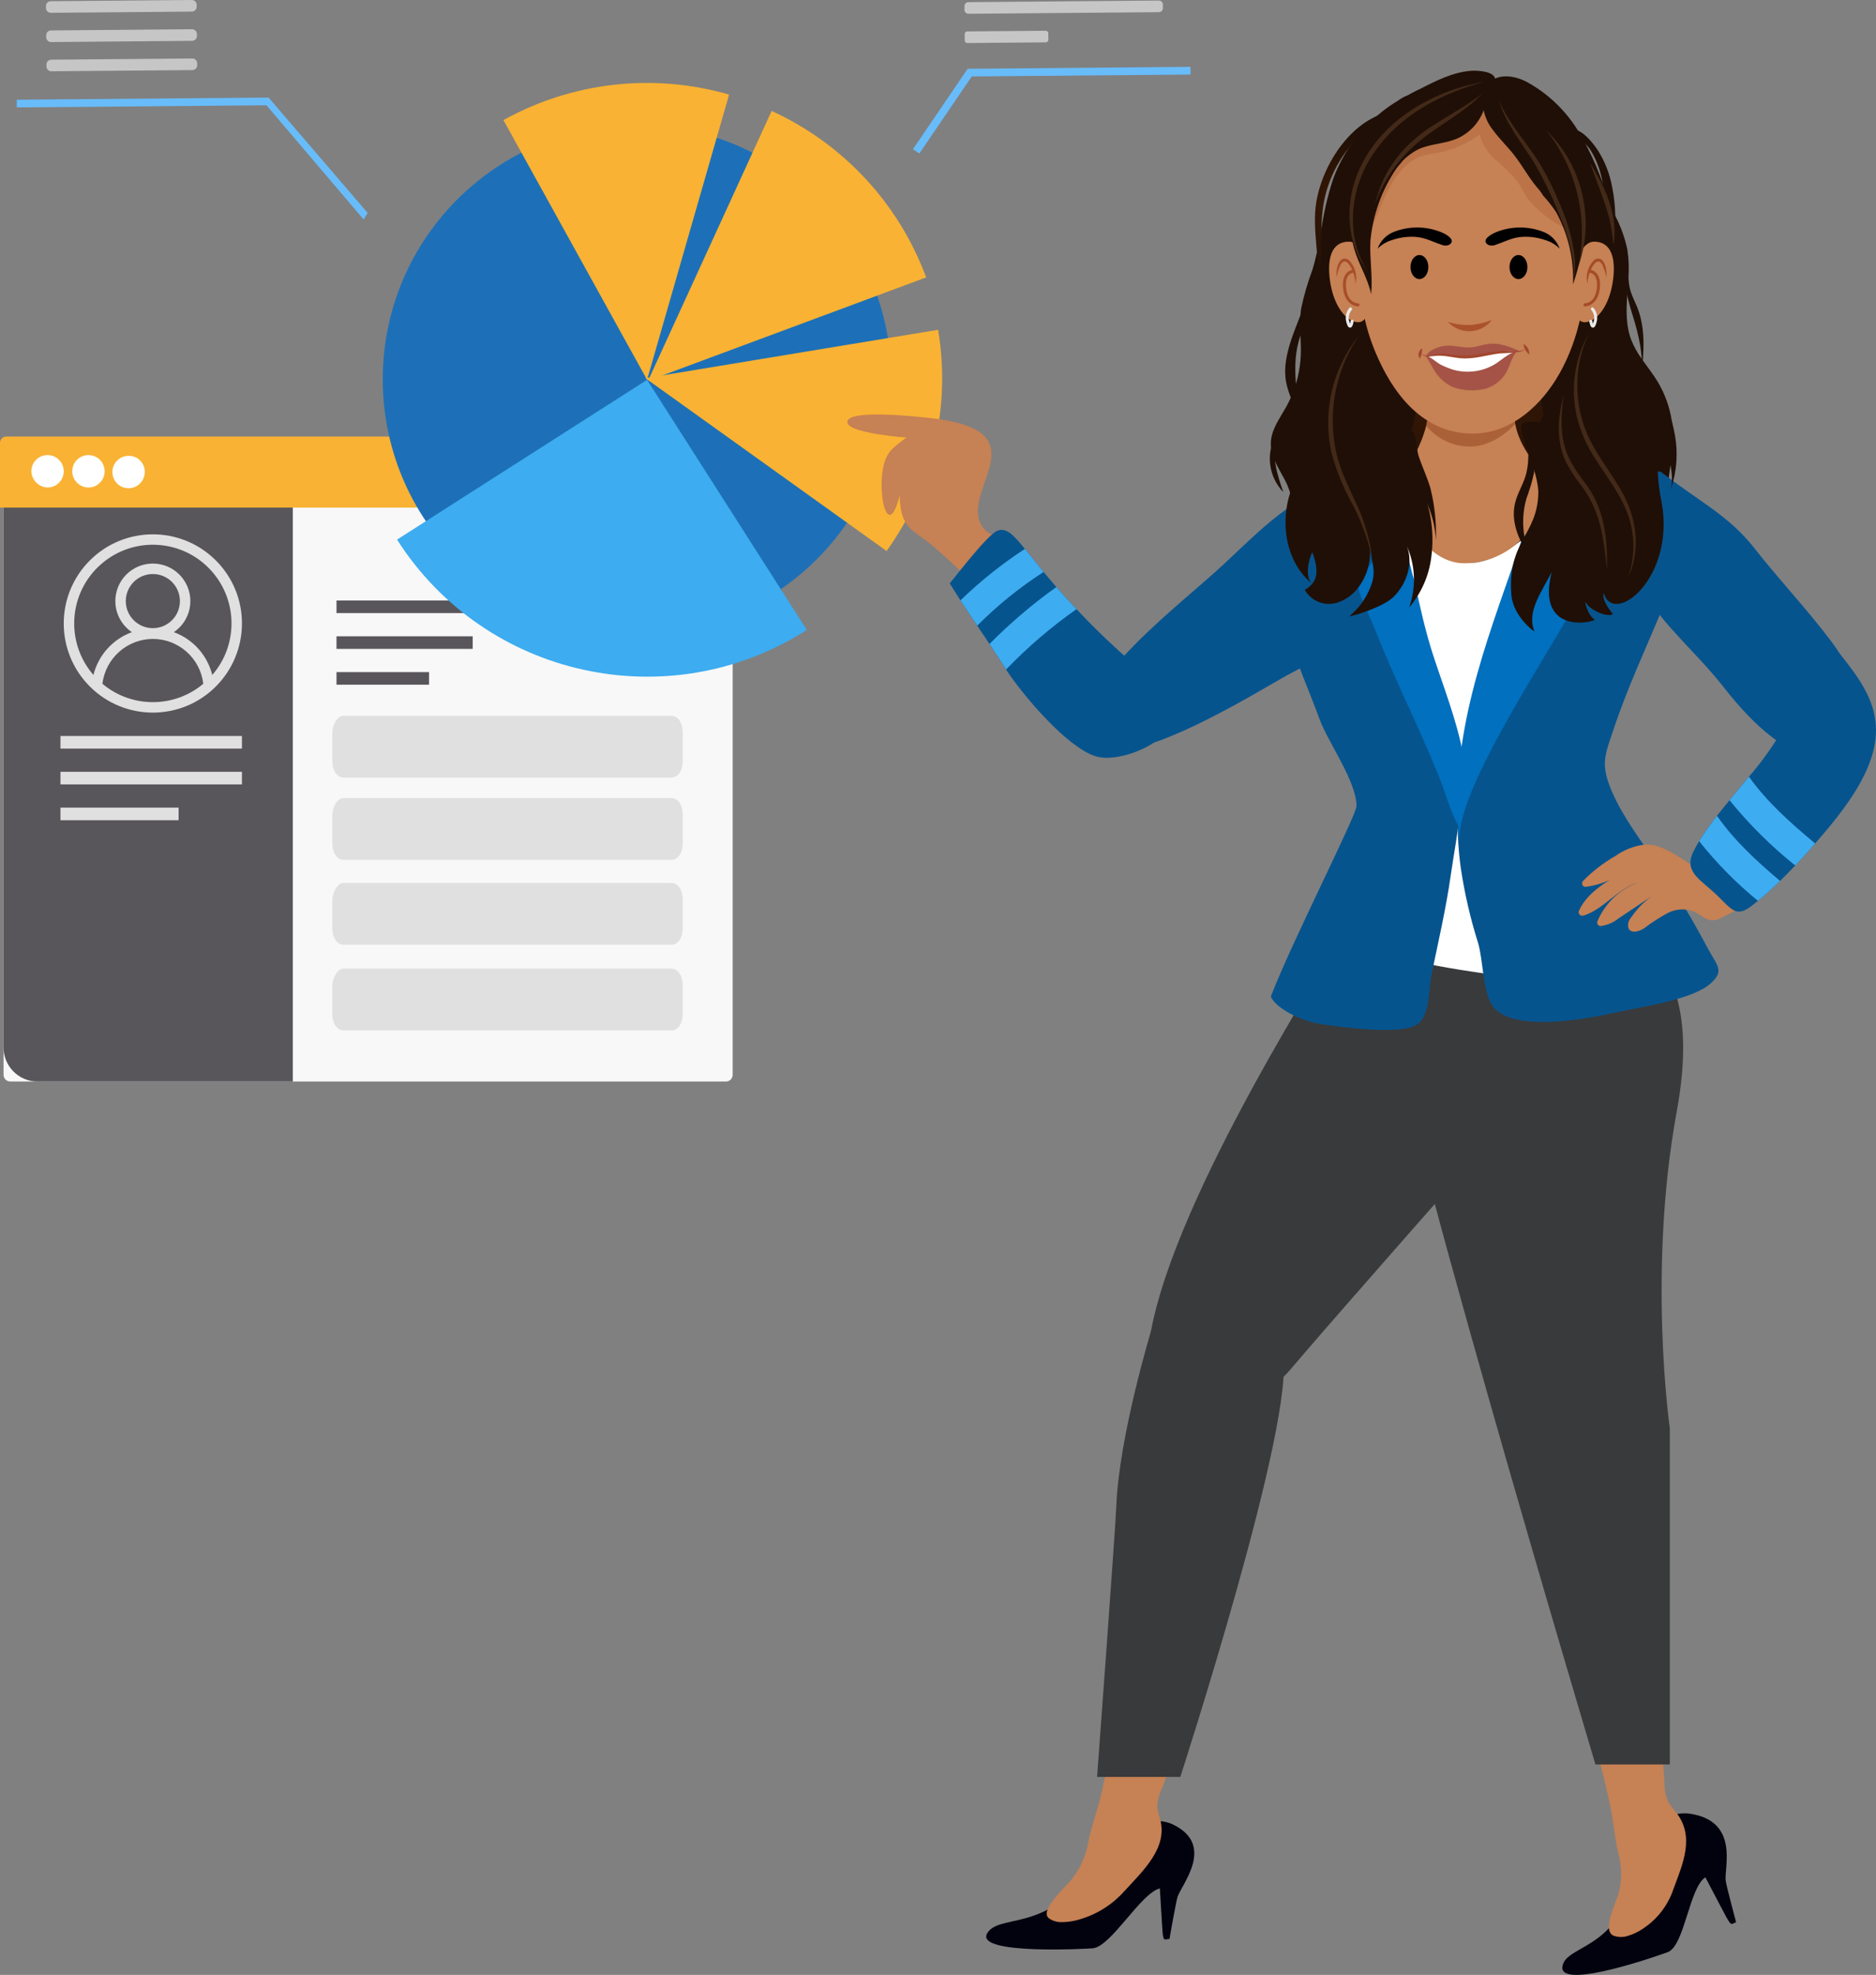 <?xml version="1.0" encoding="utf-8"?>
<svg xmlns="http://www.w3.org/2000/svg" xmlns:xlink="http://www.w3.org/1999/xlink" version="1.1" id="Layer_2_00000003107397257121162170000009244113046853763519_" x="0px" y="0px" viewBox="0 0 371.508 390.956" style="enable-background:new 0 0 371.508 390.956;">
<rect x="0" y="0" width="371.508" height="390.956" fill="#808080" stroke="none"/>
<style type="text/css">
	.st0{fill:#F8F8F8;}
	.st1{fill:#59565B;}
	.st2{fill:#E0E0E0;}
	.st3{fill:#F9B233;}
	.st4{fill:#FFFFFF;}
	.st5{fill:none;stroke:#E0E0E0;stroke-width:2.495;stroke-miterlimit:10;}
	.st6{fill:none;stroke:#59565B;stroke-width:2.495;stroke-miterlimit:10;}
	.st7{fill:#C6C6C6;}
	.st8{fill:#1D70B7;}
	.st9{fill:#3DACF0;}
	.st10{fill:#68BCFA;}
	.st11{fill:#02020F;}
	.st12{fill:#C68154;}
	.st13{fill:#393A3B;}
	.st14{fill:url(#SVGID_1_);}
	.st15{fill:url(#SVGID_00000044894338483304643750000005153994334218994110_);}
	.st16{fill:url(#SVGID_00000129177277723372312360000006617701774645450145_);}
	.st17{fill:#06548E;}
	.st18{fill:#0070BF;}
	.st19{fill:#3EACF0;}
	.st20{fill:#AB6137;}
	.st21{fill:#BB7347;}
	.st22{fill:url(#SVGID_00000000202465951962424530000010987271214839955109_);}
	.st23{fill:url(#SVGID_00000163035200011249396090000011627824821716509876_);}
	.st24{fill:#A54B27;}
	.st25{fill:none;stroke:#A54B27;stroke-width:0.588;stroke-linecap:round;stroke-linejoin:round;}
	.st26{fill:#AA522C;}
	.st27{fill:#A55347;}
	.st28{fill:#A1472E;}
	.st29{fill:none;stroke:#EAEAEA;stroke-width:0.599;stroke-linecap:round;stroke-linejoin:round;}
	.st30{fill:#A74E29;}
	.st31{fill:none;stroke:#A74E29;stroke-width:0.588;stroke-linecap:round;stroke-linejoin:round;}
	.st32{fill:#ABADB4;}
	.st33{fill:url(#SVGID_00000106125532517062701180000006764906144507945612_);}
	.st34{fill:url(#SVGID_00000072992181528801353500000007771513043847042224_);}
	.st35{fill:url(#SVGID_00000158722709101121832070000006184056464316489138_);}
	.st36{fill:url(#SVGID_00000103226932933132498790000003293119917856386180_);}
	.st37{fill:url(#SVGID_00000075885520241613496270000005805955818842907269_);}
	.st38{fill:url(#SVGID_00000167371754585182326050000011189083508654607767_);}
	.st39{fill:url(#SVGID_00000103262266486222977910000000575097869892923563_);}
	.st40{fill:url(#SVGID_00000092425070414415171710000008697424064977403013_);}
	.st41{fill:url(#SVGID_00000033361071027494541950000003000025046319330177_);}
	.st42{fill:url(#SVGID_00000088821383146351258660000008951147480198354864_);}
	.st43{fill:url(#SVGID_00000004511541035024640450000011881885508584443292_);}
	.st44{fill:url(#SVGID_00000022540762336114434470000013495545083143508158_);}
	.st45{fill:url(#SVGID_00000171677996781927289690000006775152226539478401_);}
	.st46{fill:#432918;}
</style>
<path class="st0" d="M2.039,86.881h141.719c0.736,0,1.332,0.596,1.332,1.332v124.556&#xD;&#xA;	c0,0.736-0.596,1.332-1.332,1.332H2.039c-0.736,0-1.332-0.596-1.332-1.332V88.213&#xD;&#xA;	C0.707,87.478,1.303,86.881,2.039,86.881z"/>
<path class="st1" d="M57.99,214.102H7.439c-3.718,0-6.732-3.014-6.732-6.732V93.343&#xD;&#xA;	c0-3.569,2.893-6.462,6.462-6.462l50.821,2.109L57.99,214.102z"/>
<path class="st2" d="M68.03,157.994h64.951c1.267,0,2.218,1.375,2.218,3.208v5.806&#xD;&#xA;	c0,1.833-0.951,3.208-2.218,3.208H68.03c-1.267,0-2.218-1.375-2.218-3.208v-5.806&#xD;&#xA;	C65.971,159.369,66.921,157.994,68.03,157.994z"/>
<path class="st2" d="M68.03,141.71h64.951c1.267,0,2.218,1.375,2.218,3.208v5.806&#xD;&#xA;	c0,1.833-0.951,3.208-2.218,3.208H68.03c-1.267,0-2.218-1.375-2.218-3.208v-5.806&#xD;&#xA;	C65.971,143.085,66.921,141.71,68.03,141.71z"/>
<path class="st2" d="M68.03,174.801h64.951c1.267,0,2.218,1.375,2.218,3.208v5.806&#xD;&#xA;	c0,1.833-0.951,3.208-2.218,3.208H68.03c-1.267,0-2.218-1.375-2.218-3.208v-5.806&#xD;&#xA;	C65.971,176.329,66.921,174.801,68.03,174.801z"/>
<path class="st2" d="M68.03,191.76h64.951c1.267,0,2.218,1.375,2.218,3.208v5.806&#xD;&#xA;	c0,1.833-0.951,3.208-2.218,3.208H68.03c-1.267,0-2.218-1.375-2.218-3.208v-5.806&#xD;&#xA;	C65.971,193.288,66.921,191.76,68.03,191.76z"/>
<path class="st3" d="M1.234,86.421h143.141c0.682,0,1.234,0.552,1.234,1.234v12.826l0,0H0l0,0V87.655&#xD;&#xA;	C0,86.974,0.552,86.421,1.234,86.421z"/>
<path class="st4" d="M9.415,96.507c1.772,0,3.209-1.437,3.209-3.209s-1.437-3.209-3.209-3.209&#xD;&#xA;	c-1.772,0-3.209,1.437-3.209,3.209C6.27,95.044,7.67,96.444,9.415,96.507z"/>
<path class="st4" d="M17.513,96.507c1.772,0,3.209-1.437,3.209-3.209s-1.437-3.209-3.209-3.209&#xD;&#xA;	c-1.772-0-3.209,1.436-3.209,3.209l0,0C14.315,95.066,15.745,96.496,17.513,96.507z"/>
<path class="st4" d="M25.458,96.659c1.768-0.01,3.198-1.441,3.209-3.209&#xD;&#xA;	c0.042-1.73-1.326-3.166-3.056-3.209c-0.051-0.001-0.102-0.001-0.153,0&#xD;&#xA;	c-1.772,0.003-3.206,1.443-3.203,3.215C22.259,95.224,23.691,96.656,25.458,96.659z"/>
<line class="st5" x1="11.973" y1="146.947" x2="47.912" y2="146.947"/>
<line class="st5" x1="11.973" y1="154.036" x2="47.912" y2="154.036"/>
<line class="st5" x1="11.973" y1="161.126" x2="35.367" y2="161.126"/>
<line class="st6" x1="66.637" y1="120.121" x2="93.608" y2="120.121"/>
<line class="st6" x1="66.637" y1="127.21" x2="93.608" y2="127.21"/>
<line class="st6" x1="66.637" y1="134.3" x2="84.966" y2="134.3"/>
<path class="st2" d="M42.745,110.947c-6.891-6.891-18.062-6.891-24.953-0&#xD;&#xA;	c-6.891,6.891-6.891,18.062-0,24.953c6.891,6.891,18.062,6.891,24.953,0&#xD;&#xA;	c3.309-3.309,5.168-7.797,5.168-12.477C47.925,118.741,46.064,114.249,42.745,110.947z M20.282,135.367&#xD;&#xA;	c0.611-5.057,4.893-8.866,9.987-8.883c5.1,0.001,9.392,3.818,9.987,8.883&#xD;&#xA;	c-5.777,4.844-14.196,4.844-19.973,0C20.282,135.367,20.282,135.367,20.282,135.367z&#xD;&#xA;	 M24.909,118.995c0-2.96,2.399-5.359,5.359-5.359s5.359,2.399,5.359,5.359&#xD;&#xA;	s-2.399,5.359-5.359,5.359c-2.96-0-5.359-2.399-5.359-5.359V118.995z M42.035,133.619&#xD;&#xA;	c-0.974-3.911-3.824-7.085-7.608-8.474c3.398-2.296,4.292-6.913,1.995-10.312&#xD;&#xA;	c-2.296-3.398-6.913-4.292-10.312-1.995c-3.398,2.296-4.292,6.913-1.995,10.312&#xD;&#xA;	c0.532,0.788,1.211,1.466,1.998,1.997c-3.786,1.385-6.638,4.558-7.612,8.47&#xD;&#xA;	c-5.636-6.499-4.937-16.337,1.563-21.973c6.499-5.636,16.337-4.937,21.973,1.563&#xD;&#xA;	c5.079,5.856,5.078,14.556-0.001,20.412C42.035,133.619,42.035,133.619,42.035,133.619z"/>
<path class="st7" d="M229.51,2.407L191.789,2.729c-0.433,0.003-0.787-0.345-0.79-0.778V1.951V1.95&#xD;&#xA;	l-0.006-0.728c-0.005-0.433,0.343-0.788,0.776-0.793h0.001l37.721-0.322&#xD;&#xA;	c0.433-0.002,0.787,0.346,0.79,0.779l0.006,0.728c0.004,0.433-0.344,0.788-0.777,0.793"/>
<path class="st7" d="M207.104,8.386l-15.539,0.133c-0.281,0.003-0.512-0.223-0.515-0.504l-0.011-1.28&#xD;&#xA;	c-0.002-0.281,0.225-0.511,0.506-0.513l15.539-0.133c0.28-0.002,0.51,0.224,0.513,0.504&#xD;&#xA;	l0.011,1.28c0.002,0.28-0.223,0.51-0.504,0.513"/>
<path class="st7" d="M37.995,2.297L10.07,2.536c-0.531,0.004-0.965-0.423-0.969-0.954l0,0V1.581&#xD;&#xA;	l-0.003-0.373c-0.005-0.53,0.42-0.964,0.95-0.969h0.003l27.925-0.238&#xD;&#xA;	c0.531-0.005,0.966,0.421,0.971,0.952v0.001l0.003,0.373c0.004,0.532-0.423,0.967-0.955,0.971"/>
<path class="st7" d="M38.044,8.085L10.12,8.323c-0.531,0.004-0.965-0.423-0.969-0.954&#xD;&#xA;	c0-0,0-0,0-0V7.368l-0.003-0.371C9.142,6.466,9.568,6.032,10.099,6.026h0.001l27.925-0.238&#xD;&#xA;	c0.532-0.004,0.967,0.423,0.971,0.955l0.003,0.371c0.004,0.532-0.423,0.967-0.955,0.971"/>
<path class="st7" d="M38.094,13.873l-27.925,0.238c-0.531,0.004-0.965-0.423-0.969-0.954V13.157L9.197,12.786&#xD;&#xA;	c-0.005-0.531,0.421-0.966,0.952-0.971h0.001l27.925-0.238c0.532-0.004,0.967,0.423,0.971,0.955&#xD;&#xA;	l0.003,0.371c0.004,0.532-0.423,0.967-0.955,0.971"/>
<path class="st8" d="M90.241,39.8c19.495-19.831,51.376-20.103,71.207-0.608s20.103,51.376,0.608,71.207&#xD;&#xA;	c-19.495,19.831-51.376,20.103-71.207,0.608C71.018,91.511,70.746,59.631,90.241,39.8&#xD;&#xA;	C90.241,39.8,90.241,39.8,90.241,39.8"/>
<path class="st9" d="M78.627,106.825c17.471,27.346,53.802,35.352,81.149,17.882l-31.635-49.517L78.627,106.825&#xD;&#xA;	z"/>
<path class="st3" d="M127.808,74.863l47.765,34.219c9.095-12.66,12.768-28.422,10.206-43.798&#xD;&#xA;	L127.808,74.863z"/>
<path class="st3" d="M128.331,75.377l55.079-20.461c-5.408-14.619-16.421-26.479-30.6-32.954&#xD;&#xA;	L128.331,75.377z"/>
<path class="st3" d="M128.142,75.191l16.243-56.468c-14.975-4.328-31.057-2.51-44.687,5.053L128.142,75.191z"/>
<polygon class="st10" points="72.804,42.144 53.189,19.312 3.309,19.738 3.322,21.264 52.765,20.841 72.011,43.448"/>
<polygon class="st10" points="182.057,30.394 192.438,15.131 235.77,14.761 235.757,13.235 191.627,13.613 &#xD;&#xA;	180.794,29.537"/>
<path class="st11" d="M309.405,389.34c0.589-4.854,13.815-2.947,14.543-23.217&#xD;&#xA;	c0.103-2.858,5.673-7.884,10.826-7.066c9.614,1.526,6.699,10.528,6.957,13.18&#xD;&#xA;	c0.09,0.886,1.922,7.746,2.072,8.307c-1.525,0.413-0.279,2.028-6.082-8.901&#xD;&#xA;	c-3.134,1.95-4.083,13.179-7.29,14.74C330.029,386.577,308.816,394.196,309.405,389.34z"/>
<path class="st12" d="M320.495,374.963c0.742-2.658,0.731-5.469-0.032-8.121&#xD;&#xA;	c-0.74-3.094-0.957-6.337-1.618-9.474c-1.476-7.008-3.44-13.968-5.612-20.86&#xD;&#xA;	c-0.62-1.967-1.262-3.93-1.926-5.889c-0.408-1.204-1.605-2.974-1.497-4.244&#xD;&#xA;	c0.225-2.653,6.384-4.758,9.548-4.732c1.556,0.057,3.096,0.34,4.571,0.839&#xD;&#xA;	c0.705,0.166,1.367,0.477,1.946,0.912c0.545,0.582,0.847,1.35,0.844,2.147&#xD;&#xA;	c0.515,4.555,1.03,9.11,1.545,13.665c0.531,4.696,1.124,9.373,1.388,14.087&#xD;&#xA;	c-0.015,1.132,0.21,2.255,0.66,3.294c0.462,0.774,0.996,1.502,1.596,2.175&#xD;&#xA;	c3.793,4.804,1.356,10.155-0.535,15.262c-1.045,3.095-3.069,5.765-5.765,7.608&#xD;&#xA;	c-1.115,0.803-2.371,1.388-3.703,1.725c-0.706,0.148-1.437,0.12-2.129-0.083&#xD;&#xA;	C317.028,382.559,319.945,376.791,320.495,374.963z"/>
<path class="st11" d="M195.505,382.7c2.632-4.4,14.242,1.014,23.606-17.832&#xD;&#xA;	c1.32-2.657,8.706-5.854,13.197-3.675c8.379,4.066,1.786,11.725,0.892,14.288&#xD;&#xA;	c-0.294,0.857-1.511,7.804-1.611,8.372c-1.61-0.029-1.131,1.829-1.902-10.028&#xD;&#xA;	c-3.78,0.974-9.481,11.264-13.162,11.853C216.066,385.75,192.872,387.101,195.505,382.7z"/>
<path class="st12" d="M212.082,372.228c1.795-2.203,2.983-4.836,3.448-7.639&#xD;&#xA;	c0.629-3.11,1.814-6.216,2.537-9.344c1.614-6.988,2.75-14.066,3.661-21.135&#xD;&#xA;	c0.26-2.018,0.497-4.038,0.712-6.06c0.132-1.243-0.234-3.234,0.411-4.397&#xD;&#xA;	c1.348-2.43,8.036-2.722,10.998-1.832c1.412,0.466,2.741,1.155,3.935,2.04&#xD;&#xA;	c0.583,0.342,1.076,0.818,1.437,1.39c0.26,0.736,0.215,1.546-0.126,2.249&#xD;&#xA;	c-1.467,4.421-2.934,8.842-4.4,13.262c-1.512,4.557-2.958,9.115-4.729,13.615&#xD;&#xA;	c-0.49,1.024-0.759,2.14-0.79,3.276c0.1,0.845,0.291,1.676,0.568,2.48&#xD;&#xA;	c1.506,5.553-3.075,9.912-7.039,14.193c-2.317,2.628-5.321,4.557-8.675,5.57&#xD;&#xA;	c-1.361,0.444-2.788,0.65-4.218,0.607c-0.701-0.046-1.379-0.273-1.965-0.661&#xD;&#xA;	C205.571,378.416,210.783,373.795,212.082,372.228z"/>
<path class="st13" d="M313.21,163.883c0,0-2.055,3.56,3.425,12.872s21.237,11.503,15.414,43.272&#xD;&#xA;	s-1.37,62.717-1.37,62.717v66.551H315.95c0,0-43.159-144.33-41.104-152.273&#xD;&#xA;	S272.106,161.692,313.21,163.883z"/>
<path class="st13" d="M282.108,168.521c0,0-12.4,8.781-15.483,14.806s-33.568,52.583-38.706,80.244&#xD;&#xA;	s19.182,17.528,27.745,7.395s41.446-47.336,41.446-47.336s10.286-35.47,0-45.149&#xD;&#xA;	S282.108,168.521,282.108,168.521z"/>
<path class="st13" d="M227.919,263.572c0,0-6.31,20.818-6.851,34.508&#xD;&#xA;	c-0.194,4.918-3.811,53.679-3.811,53.679h16.484c0,0,23.292-71.754,20.209-83.805&#xD;&#xA;	S227.919,263.572,227.919,263.572z"/>
<radialGradient id="SVGID_1_" cx="289.789" cy="863.144" r="34.262" gradientTransform="matrix(1 0 0 -1 0 934)" gradientUnits="userSpaceOnUse">
	<stop offset="0" style="stop-color:#3F1B04"/>
	<stop offset="1" style="stop-color:#200F06"/>
</radialGradient>
<path class="st14" d="M311.449,49.585c0.906,10.136,4.924,19.766,6.185,29.864&#xD;&#xA;	c0.565,4.53,0.503,9.389-1.819,13.319c-1.453,2.229-3.297,4.176-5.442,5.748&#xD;&#xA;	c-3.916,3.135-8.126,5.884-12.572,8.208c-3.469,1.813-7.179,3.389-11.089,3.561&#xD;&#xA;	c-4.575,0.201-9.063-1.558-12.864-4.112c-4.153-2.72-7.498-6.506-9.685-10.962&#xD;&#xA;	c-3.426-7.255-2.99-15.814-0.84-23.544c3.372-11.474,9.796-21.816,18.587-29.925&#xD;&#xA;	c3.111-3.115,6.746-5.658,10.739-7.512c4.086-1.747,10.373-3.465,14.843-2.575&#xD;&#xA;	c3.771,0.751,3.922,4.869,3.852,8C311.192,42.964,311.228,46.279,311.449,49.585z"/>
<radialGradient id="SVGID_00000144326082420644807080000013519563361971920026_" cx="269.549" cy="1968.07" r="40.205" gradientTransform="matrix(1 0 0 1 0 -607.044)" gradientUnits="userSpaceOnUse">
	<stop offset="0" style="stop-color:#3F1B04"/>
	<stop offset="1" style="stop-color:#200F06"/>
</radialGradient>
<path style="fill:url(#SVGID_00000144326082420644807080000013519563361971920026_);" d="M289.962,104.752&#xD;&#xA;	c-0,0.26-0.015,0.519-0.045,0.777c-0.286,1.628-0.858,3.192-1.688,4.621&#xD;&#xA;	c-0.572,1.065-1.054,2.177-1.438,3.323c-0.614,2.018-0.589,4.177-1.031,6.243&#xD;&#xA;	c-0.444,2.061-1.536,4.195-3.504,4.957c-1.399,0.401-2.877,0.43-4.291,0.084&#xD;&#xA;	c-1.815-0.281-3.629-0.563-5.444-0.845c-0.267-0.1-0.532-0.202-0.797-0.304&#xD;&#xA;	c-0.294-0.111-0.587-0.227-0.877-0.344c-2.032-0.826-4.012-1.774-5.928-2.841&#xD;&#xA;	c-0.029-0.016-0.057-0.029-0.084-0.045c-1.214-0.68-2.394-1.4-3.541-2.161&#xD;&#xA;	c-0.621-0.415-1.232-0.84-1.835-1.278c-1.793-1.304-3.505-2.717-5.124-4.232&#xD;&#xA;	c-0.072-0.068-0.145-0.134-0.215-0.202c-1.379-1.304-2.687-2.681-3.919-4.125l-0.041-0.048&#xD;&#xA;	l-0.104-0.125c-0.177-0.208-0.353-0.417-0.526-0.63c-0.043-0.05-0.086-0.1-0.127-0.152&#xD;&#xA;	c-0.088-0.109-0.179-0.217-0.267-0.326c1.683-1.504,4.014-2.383,5.437-4.026&#xD;&#xA;	c0.322-0.363,0.59-0.77,0.795-1.21c0.476-1.102,0.586-2.328,0.313-3.498&#xD;&#xA;	c-0.052-0.27-0.116-0.535-0.193-0.802c-0.306-1-0.716-1.965-1.223-2.879&#xD;&#xA;	c-0.591-1.096-1.25-2.2-1.756-3.344c-0.416-0.883-0.691-1.825-0.813-2.793&#xD;&#xA;	c-0.027-0.279-0.039-0.558-0.034-0.838c0.061-2.666,1.81-4.936,3.101-7.269&#xD;&#xA;	c0.308-0.562,0.596-1.135,0.854-1.719c1.188-2.652,1.86-5.506,1.98-8.409&#xD;&#xA;	c0.052-1.298-0.005-2.601-0.057-3.901c-0.075-1.34-0.077-2.683-0.007-4.023&#xD;&#xA;	c0.032-0.444,0.077-0.888,0.14-1.33c0.553-2.613,1.302-5.181,2.243-7.682&#xD;&#xA;	c0.344-1.128,0.63-2.277,0.881-3.43c0.338-1.54,0.612-3.092,0.888-4.646&#xD;&#xA;	c0.479-3.244,1.221-6.444,2.218-9.569c0.783-2.223,1.829-4.344,3.115-6.318&#xD;&#xA;	c1.258-1.928,2.728-3.708,4.383-5.308c0.412-0.396,0.831-0.779,1.262-1.151&#xD;&#xA;	c0.378-0.326,0.766-0.646,1.16-0.951c0.99-0.775,2.029-1.486,3.11-2.127&#xD;&#xA;	c0.564-0.439,1.201-0.778,1.88-1.001c0.294-0.057,0.596,0.046,0.793,0.272&#xD;&#xA;	c0.248,0.339,0.339,0.768,0.249,1.178c-0.047,0.366-0.131,0.727-0.251,1.076&#xD;&#xA;	c-0.106,0.315-0.217,0.591-0.301,0.788c-0.041,0.091-0.079,0.183-0.122,0.274&#xD;&#xA;	c-1.361,3.147-3.022,6.171-4.501,9.258c-0.677,1.416-1.321,2.841-1.876,4.302&#xD;&#xA;	c-0.399,1.04-0.757,2.095-1.053,3.174c-0.657,2.483-1.073,5.024-1.241,7.587&#xD;&#xA;	c-0.039,0.485-0.072,0.972-0.1,1.457c-0.052,0.877-0.088,1.753-0.116,2.632&#xD;&#xA;	c-0.02,0.671-0.037,1.341-0.05,2.012c-0.007,0.347-0.016,0.693-0.023,1.038&#xD;&#xA;	c-0.002,0.143-0.005,0.283-0.009,0.428c-0.009,0.575-0.02,1.149-0.023,1.724&#xD;&#xA;	c-0.053,2.079,0.127,4.157,0.537,6.196c0.172,0.78,0.407,1.546,0.702,2.288&#xD;&#xA;	c1.307,3.258,3.819,5.854,5.854,8.715c1.726,2.424,3.165,5.337,3.042,8.244&#xD;&#xA;	c-0.019,0.526-0.092,1.048-0.217,1.559c-0.17,0.684-0.439,1.364-0.605,2.052&#xD;&#xA;	c-0.123,0.456-0.169,0.929-0.136,1.4c-0,0.021,0,0.042,0.002,0.063&#xD;&#xA;	c0.158,0.951,0.593,1.833,1.25,2.537c0.024,0.035,0.052,0.069,0.082,0.1&#xD;&#xA;	c0.236,0.281,0.48,0.553,0.72,0.82c0.335,0.376,0.668,0.752,0.994,1.135&#xD;&#xA;	c0.054,0.068,0.109,0.131,0.163,0.197c0.53,0.627,1.044,1.269,1.543,1.926&#xD;&#xA;	c0.34,0.444,0.673,0.897,0.999,1.352c1.105,1.548,2.127,3.154,3.06,4.812&#xD;&#xA;	c0.772,1.257,1.334,2.632,1.663,4.071c0.043,0.219,0.073,0.441,0.091,0.664&#xD;&#xA;	C289.953,104.388,289.962,104.569,289.962,104.752z"/>
<radialGradient id="SVGID_00000034796967069541985670000007414085014273973934_" cx="314.644" cy="1966.282" r="37.823" gradientTransform="matrix(1 0 0 1 0 -607.044)" gradientUnits="userSpaceOnUse">
	<stop offset="0" style="stop-color:#3F1B04"/>
	<stop offset="1" style="stop-color:#200F06"/>
</radialGradient>
<path style="fill:url(#SVGID_00000034796967069541985670000007414085014273973934_);" d="M332.322,108.368&#xD;&#xA;	c-0.168,0.199-0.34,0.394-0.512,0.589c-0.487,0.55-0.983,1.09-1.488,1.617&#xD;&#xA;	c-0.514,0.535-1.038,1.059-1.572,1.572c-0.917,0.883-1.86,1.731-2.838,2.544l-0.048,0.039&#xD;&#xA;	l-0.227,0.188c-0.113,0.093-0.227,0.186-0.34,0.276c-0.967,0.782-1.96,1.531-2.977,2.238&#xD;&#xA;	c-1.33,0.938-2.697,1.811-4.103,2.619c-1.341,0.77-2.705,1.479-4.103,2.134&#xD;&#xA;	c-1.613,0.752-3.262,1.425-4.947,2.018c-2.021-0.485-3.943-1.317-5.679-2.46&#xD;&#xA;	c-1.645-1.075-3.07-2.455-4.198-4.064c-0.236-0.34-0.455-0.693-0.661-1.056&#xD;&#xA;	c-1.653-2.948-2.095-6.423-1.232-9.691c0.349-1.302,0.94-2.527,1.742-3.611&#xD;&#xA;	c0.212-0.285,0.438-0.56,0.677-0.822c0.642-0.704,1.327-1.367,2.05-1.987&#xD;&#xA;	c0.188-0.168,0.378-0.333,0.569-0.498c0.242-0.211,0.485-0.424,0.725-0.637&#xD;&#xA;	c0.519-0.462,1.026-0.933,1.495-1.429c0.774-0.777,1.416-1.676,1.901-2.66&#xD;&#xA;	c0.247-0.517,0.44-1.058,0.575-1.615c0.159-0.659,0.248-1.334,0.265-2.012&#xD;&#xA;	c0.018-0.918-0.046-1.835-0.193-2.741c-0.351-2.265-1.078-4.592-1.55-6.914&#xD;&#xA;	c-0.212-0.989-0.351-1.992-0.417-3.002c-0.002-0.059-0.007-0.122-0.009-0.183&#xD;&#xA;	c-0.183-4.146,1.436-8.117,2.551-12.115c1.826-6.982,2.47-14.22,1.903-21.414&#xD;&#xA;	c-0.007-0.097-0.014-0.193-0.018-0.29c-0.041-0.634-0.088-1.264-0.143-1.898v-0.007&#xD;&#xA;	c-0.039-0.458-0.082-0.917-0.127-1.373c-0.256-2.594-0.609-5.179-1.033-7.741&#xD;&#xA;	c-0.045-0.288-0.093-0.571-0.14-0.854c-0.077-0.453-0.154-0.904-0.236-1.35&#xD;&#xA;	c-0.05-0.285-0.104-0.573-0.154-0.861c-0.266-1.239-0.418-2.5-0.455-3.767&#xD;&#xA;	c-0.02-0.817,0.113-1.631,0.392-2.399c0.029-0.082,0.063-0.163,0.1-0.242&#xD;&#xA;	c1.318-2.895,2.97-0.183,3.776,1.459c1.787,3.638,3.574,7.276,5.36,10.912&#xD;&#xA;	c0.245,0.492,0.487,0.988,0.729,1.479c0.276,0.564,0.555,1.126,0.829,1.69&#xD;&#xA;	c0.217,0.439,0.433,0.877,0.646,1.314c0.222,0.451,0.444,0.904,0.661,1.355&#xD;&#xA;	c1.091,2.095,1.893,4.328,2.385,6.637c0.29,1.847,0.366,3.722,0.227,5.586&#xD;&#xA;	c-0.061,1.176-0.161,2.349-0.238,3.52c-0.206,3.047-0.272,6.053,0.809,8.871&#xD;&#xA;	c0.535,1.317,1.228,2.564,2.061,3.715c0.072,0.102,0.145,0.204,0.217,0.308&#xD;&#xA;	c0.956,1.352,1.991,2.669,2.859,4.078c1.481,2.423,2.461,5.118,2.881,7.926&#xD;&#xA;	c0.14,0.925,0.218,1.858,0.233,2.793c-0.014,2.004-0.178,4.003-0.489,5.983v0.002&#xD;&#xA;	c-0.462,2.623-0.64,5.288-0.53,7.949c0.027,0.351,0.066,0.7,0.118,1.051&#xD;&#xA;	C330.91,103.582,331.551,105.995,332.322,108.368z"/>
<path class="st12" d="M199.765,110.075c0.993-3.914-3.058-3.134-4.954-5.457&#xD;&#xA;	c-5.592-6.851,11.976-18.941-9.456-21.723c-3.262-0.423-18.693-2.095-17.489,0.941&#xD;&#xA;	c0.777,1.955,11.665,2.839,11.661,2.755c-1.383,1.134-2.778,1.907-3.695,3.372&#xD;&#xA;	c-2.816,4.499-0.352,18.742,2.331,8.103c0.16,6.911,2.718,6.667,6.722,10.139&#xD;&#xA;	c7.131,6.185,8.473,8.731,11.119,7.446C197.797,114.779,199.264,112.049,199.765,110.075z"/>
<path class="st4" d="M277.263,99.317c2.704-0.375,3.252-1.991,4.024-0.552&#xD;&#xA;	c1.18,2.201-0.196,12.744,9.782,12.703c6.602-0.027,13.825-7.642,20.616-13.004&#xD;&#xA;	c6.116-4.83,1.342-5.792,1.677-4.321c0.147,0.646-1.762,4.121-2.468,6.382&#xD;&#xA;	c-0.047,0.15-9.704,43.219-14.561,56.762c-5.112,14.25,2.948,34.212,2.396,36.129&#xD;&#xA;	c-6.014-0.886-12.667-1.769-18.6-3.165c-1.296-14.111,5.692-31.809-0.731-54.249&#xD;&#xA;	C276.065,124.355,266.118,100.864,277.263,99.317z"/>
<path class="st17" d="M277.973,93.15c0.696,5.024-0.484,10.592-0.232,15.769&#xD;&#xA;	c0.263,5.004,1.039,9.968,2.317,14.814c2.059,8.035,5.568,15.336,8.15,23.081&#xD;&#xA;	c2.686,8.056,0.285,18.077-0.927,26.553c-0.931,6.515-2.422,12.904-3.747,19.34&#xD;&#xA;	c-0.712,3.457-0.259,8.962-3.397,10.383c-3.826,1.731-14.45,0.246-18.418-0.339&#xD;&#xA;	c-4.765-0.703-9.37-3.551-10.054-5.49c4.249-11.025,16.986-35.909,16.969-37.715&#xD;&#xA;	c-0.046-4.931-5.646-12.594-7.328-17.2c-3.711-10.16-10.474-23.775-8.606-34.885&#xD;&#xA;	C254.508,96.721,269.388,93.259,277.973,93.15z"/>
<path class="st17" d="M264.534,95.79c-9.937,3.16-16.255,10.588-23.886,17.444&#xD;&#xA;	c-9.533,8.565-31.688,25.498-23.724,34.026c5.743,6.15,32.258-10.436,37.667-13.42&#xD;&#xA;	C269.362,125.69,272.268,128.926,264.534,95.79z"/>
<path class="st18" d="M274.458,87.809c-2.918,1.657-5.216,5.097-6.649,7.877&#xD;&#xA;	c-0.982,1.904-4.133,5.077-2.261,7.018c1.672,1.735,8.406,1.896,8.871,4.517&#xD;&#xA;	c0.183,1.031-1.999,3.1-2.573,3.907c-1.135,1.595-3.413,3.899-2.666,6.089&#xD;&#xA;	c0.852,2.498,2.079,4.756,3.031,7.188c3.855,9.851,8.667,19.256,12.643,29.046&#xD;&#xA;	c1.376,3.387,2.397,7.448,4.216,10.543c0.419-2.58,0.67-5.184,0.751-7.797&#xD;&#xA;	c0.273-2.38,0.23-4.785-0.126-7.154c-1.247-6.477-3.806-12.994-5.854-19.249&#xD;&#xA;	c-1.586-4.843-2.667-9.844-3.763-14.827c-0.627-2.067-1.114-4.173-1.459-6.305&#xD;&#xA;	c-0.211-2.379-0.158-4.773-0.343-7.154c-0.379-4.891,0.262-9.772,0.013-14.673&#xD;&#xA;	C276.943,86.78,275.612,87.119,274.458,87.809z"/>
<path class="st17" d="M308.28,89.007c-4.768,19.475-11.897,38.485-17.415,57.807&#xD;&#xA;	c-2.22,8.165-2.757,16.697-1.577,25.076c0.75,4.998,1.89,9.93,3.41,14.75&#xD;&#xA;	c1.012,3.425,0.925,9.029,2.6,12.049c3.357,6.051,19.135,2.993,24.936,1.696&#xD;&#xA;	c4.607-1.03,14.81-2.45,18.411-5.603c3.044-2.665,1.352-3.597-0.616-7.354&#xD;&#xA;	c-3.277-6.183-6.932-12.159-10.944-17.893c-3.115-4.502-6.812-9.502-8.593-14.707&#xD;&#xA;	c-1.397-4.084-0.4-6.112,1.039-10.433c2.76-8.292,6.488-16.206,9.828-24.271&#xD;&#xA;	c2.218-5.354,6.245-12.201,5.622-18.176C333.902,91.576,317.238,89.164,308.28,89.007z"/>
<path class="st18" d="M318.668,94.281c1.804,4.036-0.28,3.984-6.833,8.039&#xD;&#xA;	c1.45,1.297,5.682,2.655,6.045,4.735c0.253,1.448-1.642,4.007-2.135,5.248&#xD;&#xA;	c-3.936,9.905-27.426,42.599-26.733,54.189c-2.194-20.604,5.275-39.109,11.423-56.964&#xD;&#xA;	c2.435-7.072,5.013-14.213,6.389-21.623c0.084-0.45,0.153-0.906,0.277-1.346&#xD;&#xA;	c0.317-1.117,0.533-2.668,1.861-2.781c1.201-0.102,2.554,1.59,3.446,2.332&#xD;&#xA;	C315.104,88.309,317.248,91.107,318.668,94.281z"/>
<path class="st17" d="M328.759,93.288c-14.642,20.46,2.242,29.486,12.524,42.676&#xD;&#xA;	c13.66,17.523,21.643,14.494,26.466,13.367c8.303-1.941-1.993-18.213-4.995-22.22&#xD;&#xA;	c-4.785-6.387-10.354-12.243-15.309-18.564C342.273,101.949,336.322,99.211,328.759,93.288z"/>
<path class="st12" d="M339.413,173.013c-2.486-0.38-4.627-1.887-6.739-3.252s-4.451-2.67-6.963-2.562&#xD;&#xA;	c-2.079,0.247-4.062,1.013-5.766,2.227c-2.378,1.351-4.554,3.03-6.464,4.987&#xD;&#xA;	c-0.255,0.287-0.229,0.727,0.059,0.982c0.15,0.133,0.351,0.195,0.55,0.17&#xD;&#xA;	c2.763-0.391,5.392-1.44,7.665-3.059c-3.57,1.914-7.437,4.181-9.07,7.772&#xD;&#xA;	c-0.16,0.365,0.006,0.79,0.371,0.951c0.149,0.066,0.316,0.079,0.474,0.037&#xD;&#xA;	c3.904-1.145,6.704-5.236,10.699-6.506c-3.556,1.357-6.404,4.106-7.885,7.612&#xD;&#xA;	c-0.145,0.349,0.02,0.75,0.37,0.896c0.076,0.032,0.157,0.049,0.239,0.052&#xD;&#xA;	c1.283-0.151,2.498-0.657,3.508-1.462l7.799-5.233c-2.112,1.286-3.918,3.017-5.293,5.072&#xD;&#xA;	c-0.534,0.588-0.699,1.422-0.428,2.169c0.587,0.99,2.108,0.526,3.065-0.113&#xD;&#xA;	c1.444-1.095,2.966-2.082,4.554-2.955c1.616-0.874,3.529-1.012,5.253-0.377&#xD;&#xA;	c1.32,0.59,2.446,1.843,3.89,1.771c0.585-0.067,1.152-0.25,1.665-0.54&#xD;&#xA;	c2.761-1.34,5.425-2.869,7.975-4.577c0.743-0.262,1.132-1.077,0.87-1.82&#xD;&#xA;	c-0.077-0.218-0.206-0.414-0.375-0.571c-1.462-2.274-2.262-4.214-4.609-3.587&#xD;&#xA;	C342.821,171.631,342.037,173.414,339.413,173.013z"/>
<path class="st17" d="M362.593,163.278c-0.984,1.201-2.039,2.441-3.141,3.695&#xD;&#xA;	c-1.25,1.464-2.584,2.93-3.943,4.362c-0.99,1.046-1.982,2.067-2.998,3.054&#xD;&#xA;	c-1.444,1.411-2.915,2.739-4.378,3.947c-0.407,0.328-0.802,0.643-1.21,0.958&#xD;&#xA;	c-3.073,2.374-3.899,0.859-6.853-2.023c-3.203-3.125-6.701-4.583-4.748-8.628&#xD;&#xA;	c0.333-0.684,0.725-1.395,1.164-2.12c1.086-1.739,2.266-3.418,3.533-5.03&#xD;&#xA;	c0.8-1.014,1.623-2.042,2.482-3.082c1.27-1.56,2.588-3.122,3.847-4.658&#xD;&#xA;	c2.253-2.604,4.286-5.39,6.078-8.33c3.017-5.345,6.081-13.486,12.019-15.863&#xD;&#xA;	C372.015,138.919,376.26,146.631,362.593,163.278z"/>
<path class="st17" d="M231.25,144.379c-2.118,3.488-10.088,6.664-14.337,5.319&#xD;&#xA;	c-5.694-1.804-14.456-12.206-17.682-17.152c-0.077-0.141-0.166-0.269-0.243-0.398&#xD;&#xA;	c-0.907-1.427-1.94-3.018-3.035-4.666c-0.79-1.192-1.617-2.407-2.431-3.622&#xD;&#xA;	c-1.134-1.706-2.279-3.4-3.324-5.002c-0.766-1.193-1.482-2.328-2.122-3.37&#xD;&#xA;	c1.135-1.339,7.512-9.681,9.426-10.415c1.701-0.666,3.02,0.59,5.463,3.588&#xD;&#xA;	c1.019,1.231,2.206,2.756,3.703,4.568c0.755,0.918,1.597,1.916,2.526,2.983&#xD;&#xA;	c1.167,1.345,2.483,2.805,3.983,4.377c2.352,2.51,5.146,5.303,8.503,8.361&#xD;&#xA;	C225.56,132.503,234.676,138.754,231.25,144.379z"/>
<path class="st19" d="M352.511,174.39c-1.444,1.411-2.915,2.739-4.378,3.947&#xD;&#xA;	c-4.292-3.511-8.197-7.471-11.647-11.812c1.086-1.739,2.266-3.418,3.533-5.03&#xD;&#xA;	C343.409,166.363,347.787,170.401,352.511,174.39z"/>
<path class="st19" d="M359.452,166.973c-1.25,1.464-2.584,2.93-3.943,4.362&#xD;&#xA;	c-4.785-3.83-9.147-8.162-13.009-12.922c1.27-1.56,2.588-3.122,3.847-4.658&#xD;&#xA;	C349.899,158.737,354.519,162.861,359.452,166.973z"/>
<path class="st19" d="M206.668,113.228c-4.754,3.057-9.162,6.622-13.146,10.632&#xD;&#xA;	c-1.134-1.706-2.279-3.4-3.324-5.002c3.916-3.804,8.192-7.219,12.768-10.197&#xD;&#xA;	C203.985,109.891,205.171,111.416,206.668,113.228z"/>
<path class="st19" d="M213.178,120.588c-5.023,3.528-9.693,7.532-13.946,11.958&#xD;&#xA;	c-0.077-0.141-0.166-0.269-0.243-0.398c-0.907-1.427-1.94-3.018-3.035-4.666&#xD;&#xA;	c4.082-4.13,8.512-7.901,13.241-11.271C210.362,117.556,211.678,119.015,213.178,120.588z"/>
<g id="Layer_11">
	<path class="st12" d="M289.962,111.509c-8.405,0.006-15.092-12.326-10.091-20.986&#xD;&#xA;		c3.166-5.492,4.116-11.918,2.34-15.445c-0.453-10.271,20.76-6.464,18.645,0.183&#xD;&#xA;		c-2.027,6.364-1.033,10.793,2.398,15.564C309.402,99.896,301.08,111.501,289.962,111.509z"/>
	<path class="st20" d="M300.992,76.225c-0.713,2.051-1.072,4.209-1.06,6.381&#xD;&#xA;		c0.009,0.45,0.042,0.899,0.098,1.345c-1.896,2.099-5.088,4.32-8.673,4.452&#xD;&#xA;		c-3.448,0.072-6.736-1.449-8.915-4.121c0.231-1.095,0.356-2.21,0.374-3.328&#xD;&#xA;		c0.078-1.682-0.222-3.36-0.879-4.911C281.475,65.771,303.154,69.577,300.992,76.225z"/>
	<path class="st12" d="M314.196,51.203c0,21.348-11.056,34.067-21.623,34.601&#xD;&#xA;		c-7.743,0.391-15.048-3.985-20.114-15.889c-2.122-4.986-3.208-10.352-3.193-15.771&#xD;&#xA;		c0-8.884-0.579-13.785,1.368-20.314c0.579-2.016,1.39-3.958,2.415-5.788&#xD;&#xA;		c3.32-5.784,8.896-9.279,18.2-9.279c4.124-0.156,8.219,0.758,11.885,2.654&#xD;&#xA;		C313.17,27.055,314.196,34.832,314.196,51.203z"/>
	<path class="st21" d="M269.67,50.072l3.135-7.741c1.367-3.375,2.805-6.857,5.433-9.377&#xD;&#xA;		c0.841-0.84,1.842-1.502,2.944-1.948c1.185-0.366,2.4-0.624,3.631-0.771&#xD;&#xA;		c2.974-0.611,5.785-1.846,8.247-3.623c0.457,1.976,1.553,3.746,3.118,5.036&#xD;&#xA;		c1.557,1.275,2.992,2.692,4.287,4.233c0.905,1.247,1.512,2.693,2.449,3.917&#xD;&#xA;		c1.403,1.572,3.009,2.95,4.777,4.097c0.769,0.585,1.604,0.811,2.371,1.367&#xD;&#xA;		c0.798,0.638,1.443,1.446,1.889,2.364c0.61,1.137,1.093,2.337,1.441,3.579&#xD;&#xA;		c1.268-3.685,1.584-7.532-0.008-11.164c-0.987-2.252-2.739-4.06-4.338-5.927&#xD;&#xA;		c-3.263-3.81-6.019-8.058-9.564-11.607c-1.464-1.466-3.198-2.867-5.261-3.061&#xD;&#xA;		c-1.234-0.06-2.465,0.161-3.6,0.647c-2.945,1.207-5.665,2.905-8.042,5.021&#xD;&#xA;		c-4.964,4.196-9.113,9.269-12.242,14.966c-0.858,1.456-1.506,3.026-1.926,4.664&#xD;&#xA;		c-0.665,2.986-0.039,6.09,0.587,9.084L269.67,50.072z"/>
	<path class="st4" d="M293.916,74.211c-1.93,0.75-4.07,0.746-5.998-0.009&#xD;&#xA;		c-0.835-0.371-1.635-0.816-2.391-1.329l-1.497-0.954c-0.512-0.279-0.96-0.661-1.315-1.124&#xD;&#xA;		c1.466-0.881,3.136-1.365,4.846-1.402c2.012-0.04,4.004,0.543,6.014,0.452&#xD;&#xA;		c0.84-0.045,1.672-0.187,2.479-0.425c0.458-0.157,0.931-0.267,1.411-0.327&#xD;&#xA;		c0.671-0.061,1.345,0.074,1.941,0.389c0.6,0.409-0.273,0.958-0.603,1.281&#xD;&#xA;		c-0.906,0.919-1.902,1.745-2.973,2.465C295.229,73.621,294.587,73.951,293.916,74.211z"/>
	
		<radialGradient id="SVGID_00000038399628226463497870000004425453262291549599_" cx="280.781" cy="2006.63" r="17.458" gradientTransform="matrix(1 0 0 1 0 -607.044)" gradientUnits="userSpaceOnUse">
		<stop offset="0" style="stop-color:#3F1B04"/>
		<stop offset="1" style="stop-color:#200F06"/>
	</radialGradient>
	<path style="fill:url(#SVGID_00000038399628226463497870000004425453262291549599_);" d="M294.003,21.271&#xD;&#xA;		c-0.863,2.85-2.968,5.157-5.728,6.275c-2.402,0.953-5.13,0.927-7.461,2.043&#xD;&#xA;		c-1.473,0.763-2.771,1.824-3.814,3.114c-4.723,5.502-6.348,12.936-7.815,20.037&#xD;&#xA;		c-2.895-1.914-3.763-5.785-3.709-9.255c0.229-5.957,2.044-11.746,5.259-16.766&#xD;&#xA;		c1.092-1.878,2.452-3.588,4.036-5.075c2.003-1.641,4.208-3.018,6.562-4.096&#xD;&#xA;		c3.154-1.611,6.413-3.252,9.943-3.528c1.145-0.089,4.625,0.023,4.808,1.629&#xD;&#xA;		c0.067,0.586-1.011,1.771-1.235,2.355C294.445,19.052,294.319,20.196,294.003,21.271z"/>
	
		<radialGradient id="SVGID_00000008118787997869002730000015363303183142902702_" cx="306.844" cy="2003.394" r="17.853" gradientTransform="matrix(1 0 0 1 0 -607.044)" gradientUnits="userSpaceOnUse">
		<stop offset="0" style="stop-color:#3F1B04"/>
		<stop offset="1" style="stop-color:#200F06"/>
	</radialGradient>
	<path style="fill:url(#SVGID_00000008118787997869002730000015363303183142902702_);" d="M312.497,25.873&#xD;&#xA;		c2.72,4.501,4.789,9.364,6.147,14.445c0.796,2.406,1.28,4.904,1.442,7.433&#xD;&#xA;		c0.021,3.162-0.623,6.293-1.889,9.191c-0.253,0.618-0.792,1.352-1.415,1.11&#xD;&#xA;		c-1.598-2.128-2.734-4.568-3.333-7.161c-0.464-2.012-0.611-4.134-1.53-5.983&#xD;&#xA;		c-1.459-2.936-4.555-4.629-6.819-7c-2.069-2.167-3.434-4.902-5.286-7.257&#xD;&#xA;		c-1.29-1.64-2.813-3.091-4.055-4.768c-1.335-1.627-2.093-3.651-2.156-5.754&#xD;&#xA;		c0.144-5.393,4.768-5.946,8.635-3.972C306.453,18.436,309.992,21.788,312.497,25.873z"/>
	<path class="st12" d="M311.482,55.977c-0.105,4.368,0.271,7.943,2.464,7.815s4.775-3.118,5.477-8.277&#xD;&#xA;		c0.592-4.352-0.296-7.697-3.78-7.678C313.454,47.849,311.587,51.609,311.482,55.977z"/>
	<path class="st24" d="M314.356,56.173c-0.389-1.666,0.096-3.415,1.286-4.644&#xD;&#xA;		c0.389-0.362,0.966-0.434,1.431-0.179c0.997,0.7,1.099,2.432,1.066,3.531&#xD;&#xA;		c-0.177-0.769-0.419-1.523-0.721-2.252c-0.127-0.322-0.346-0.6-0.628-0.8&#xD;&#xA;		c-0.623-0.298-1.163,0.518-1.462,0.999c-0.569,1.028-0.902,2.171-0.972,3.345&#xD;&#xA;		C314.356,56.173,314.356,56.173,314.356,56.173z"/>
	<path class="st25" d="M313.878,60.353c0,0,2.27,0.009,2.643-3.262s-1.682-3.392-1.682-3.392"/>
	<path class="st26" d="M286.737,63.71c2.442,0.834,5.091,0.844,7.539,0.029&#xD;&#xA;		c0.366-0.108,0.72-0.255,1.125-0.351c-0.122,0.16-0.257,0.309-0.395,0.458&#xD;&#xA;		c-2.178,2.248-5.767,2.305-8.015,0.127c-0.088-0.085-0.172-0.172-0.254-0.263H286.737z"/>
	<ellipse cx="281.091" cy="52.867" rx="1.773" ry="2.378"/>
	<ellipse cx="300.704" cy="52.867" rx="1.773" ry="2.378"/>
	<path class="st27" d="M295.711,72.287c-2.512,1.377-5.476,1.672-8.21,0.82&#xD;&#xA;		c-0.7-0.242-1.385-0.523-2.053-0.842c-0.964-0.438-2.403-1.951-3.081-1.711&#xD;&#xA;		c0.823,1.133,1.253,2.243,2.075,3.376c0.846,1.181,1.99,2.116,3.315,2.712&#xD;&#xA;		c2.054,0.718,4.272,0.828,6.387,0.318c1.819-0.52,3.351-1.753,4.248-3.419&#xD;&#xA;		c0.707-1.399,0.987-2.797,2.003-4.021C298.719,69.839,297.191,71.479,295.711,72.287z"/>
	<path class="st27" d="M290.324,70.695c2.039-0.024,4.008-0.707,6.026-0.998&#xD;&#xA;		c1.612-0.21,3.242-0.236,4.86-0.077c-2.017-0.888-4.153-1.796-6.344-1.554&#xD;&#xA;		c-1.181,0.13-2.308,0.592-3.492,0.696c-1.744,0.152-3.489-0.483-5.231-0.306&#xD;&#xA;		c-1.198,0.122-3.313,0.865-3.776,2.099c0.55-0.019,1.095-0.11,1.622-0.269&#xD;&#xA;		c0.692-0.07,1.39-0.068,2.082,0.005C287.489,70.412,288.894,70.712,290.324,70.695z"/>
	<path class="st28" d="M301.671,68.115c0.781,0.369,1.246,1.188,1.162,2.047&#xD;&#xA;		C302.196,69.655,301.779,68.922,301.671,68.115z"/>
	<path class="st28" d="M281.666,68.971c-0.03,0.703-0.192,1.395-0.478,2.038&#xD;&#xA;		c-0.455-0.592-0.344-1.441,0.248-1.896C281.508,69.058,281.585,69.011,281.666,68.971z"/>
	<path d="M279.879,46.869c0.832,0.024,1.657,0.165,2.449,0.418c1.056,0.346,2.07,0.812,3.126,1.157&#xD;&#xA;		c0.495,0.232,1.068,0.232,1.562-0.002c1.508-0.998-0.917-2.216-1.625-2.484&#xD;&#xA;		c-2.916-1.176-6.165-1.228-9.117-0.147c-1.617,0.547-2.893,1.806-3.463,3.416&#xD;&#xA;		c0.781-0.796,1.754-1.378,2.824-1.691C276.997,47.058,278.435,46.832,279.879,46.869z"/>
	<path d="M301.798,46.869c-0.832,0.024-1.657,0.165-2.449,0.418c-1.056,0.346-2.07,0.812-3.126,1.157&#xD;&#xA;		c-0.495,0.232-1.068,0.232-1.562-0.002c-1.508-0.998,0.917-2.216,1.625-2.484&#xD;&#xA;		c2.916-1.176,6.165-1.228,9.117-0.147c1.617,0.547,2.893,1.806,3.463,3.416&#xD;&#xA;		c-0.781-0.796-1.754-1.378-2.824-1.691C304.679,47.058,303.241,46.832,301.798,46.869z"/>
	<path class="st29" d="M315.344,61.157c0.637,0.747,0.825,1.778,0.493,2.702&#xD;&#xA;		c-0.493,1.751-0.798-0.268-0.798-0.268"/>
	<path class="st12" d="M271.315,55.977c0.105,4.368-0.271,7.943-2.464,7.815s-4.775-3.118-5.477-8.277&#xD;&#xA;		c-0.592-4.352,0.296-7.697,3.78-7.678C269.343,47.849,271.21,51.609,271.315,55.977z"/>
	<path class="st30" d="M268.441,56.173c-0.07-1.173-0.402-2.316-0.972-3.345&#xD;&#xA;		c-0.299-0.48-0.84-1.296-1.462-0.999c-0.282,0.2-0.5,0.478-0.628,0.8&#xD;&#xA;		c-0.303,0.729-0.544,1.482-0.721,2.252c-0.033-1.098,0.069-2.832,1.066-3.531&#xD;&#xA;		c0.466-0.256,1.043-0.183,1.431,0.179c1.191,1.228,1.675,2.978,1.286,4.643L268.441,56.173z"/>
	<path class="st31" d="M268.919,60.353c0,0-2.27,0.009-2.643-3.262s1.682-3.392,1.682-3.392"/>
	<path class="st29" d="M267.453,61.157c-0.637,0.747-0.825,1.778-0.493,2.702&#xD;&#xA;		c0.493,1.751,0.798-0.268,0.798-0.268"/>
	<path class="st32" d="M310.137,124.414l0.006,0.003h-0.003l-0.003-0.003L310.137,124.414z"/>
	<path class="st28" d="M281.447,70.076c0.779,0.397,1.691,0.44,2.504,0.12&#xD;&#xA;		c1.739-0.403,3.549,0.042,5.275,0.164c2.633,0.194,5.127-0.686,7.775-0.86&#xD;&#xA;		c1.313-0.124,2.636,0.182,3.938-0.012c0.429-0.07,0.839-0.228,1.203-0.466&#xD;&#xA;		c-0.335,0.296-0.736,0.508-1.169,0.618c-1.303,0.184-2.616,0.29-3.932,0.317&#xD;&#xA;		c-2.576,0.304-5.199,1.216-7.861,0.957c-1.751-0.166-3.432-0.684-5.185-0.434&#xD;&#xA;		c-0.84,0.083-1.886,0.263-2.549-0.403L281.447,70.076z"/>
	
		<radialGradient id="SVGID_00000090277804620975678550000012724879181777975724_" cx="272.774" cy="1995.792" r="10.598" gradientTransform="matrix(1 0 0 1 0 -607.044)" gradientUnits="userSpaceOnUse">
		<stop offset="0" style="stop-color:#3F1B04"/>
		<stop offset="1" style="stop-color:#200F06"/>
	</radialGradient>
	<path style="fill:url(#SVGID_00000090277804620975678550000012724879181777975724_);" d="M271.384,47.726&#xD;&#xA;		c-0.177,3.509,0.486,7.032,0.151,10.53c-0.653-3.146-2.477-5.928-3.367-9.015&#xD;&#xA;		c-2.275-7.894,1.911-16.208,9.607-19.081c0.705,1.31-0.434,2.104-1.148,3.057&#xD;&#xA;		C273.661,37.522,271.855,42.519,271.384,47.726z"/>
	
		<radialGradient id="SVGID_00000026872553977511315040000014224075315009066429_" cx="305.453" cy="1999.816" r="12.779" gradientTransform="matrix(1 0 0 1 0 -607.044)" gradientUnits="userSpaceOnUse">
		<stop offset="0" style="stop-color:#3F1B04"/>
		<stop offset="1" style="stop-color:#200F06"/>
	</radialGradient>
	<path style="fill:url(#SVGID_00000026872553977511315040000014224075315009066429_);" d="M311.511,56.303&#xD;&#xA;		c2.385-7.2,3.74-14.436-1.47-20.731c-1.065-1.144-2.272-2.147-3.591-2.985&#xD;&#xA;		c-3.399-2.447-6.48-5.31-9.169-8.522l5.539,9.838c0.812,1.665,1.735,3.274,2.765,4.814&#xD;&#xA;		c0.952,1.031,1.818,2.138,2.592,3.308C310.553,46.398,311.706,51.33,311.511,56.303z"/>
	
		<radialGradient id="SVGID_00000154426712857066743690000015907617698761659583_" cx="269.12" cy="1949.79" r="24.704" gradientTransform="matrix(1 0 0 1 0 -607.044)" gradientUnits="userSpaceOnUse">
		<stop offset="0" style="stop-color:#3F1B04"/>
		<stop offset="1" style="stop-color:#200F06"/>
	</radialGradient>
	<path style="fill:url(#SVGID_00000154426712857066743690000015907617698761659583_);" d="M283.463,110.108&#xD;&#xA;		c-0.424,3.739-1.956,7.266-4.398,10.128c1.304-3.686,1.253-7.717-0.145-11.369&#xD;&#xA;		c-0.124-0.323-0.26-0.64-0.408-0.954c0.13,0.299,0.239,0.607,0.326,0.921&#xD;&#xA;		c0.897,3.197-0.423,6.868-2.808,9.265c-2.146,2.158-8.51,4-8.794,3.867&#xD;&#xA;		c1.844-1.522,3.271-3.487,4.148-5.712c1.325-3.188,0.22-4.936-0.163-8.093&#xD;&#xA;		c0.34,2.923-0.479,5.863-2.279,8.19c-0.898,1.203-2.105,2.141-3.493,2.714l-0.027,0.01&#xD;&#xA;		c-2.596,1.162-5.65,0.156-7.046-2.323c0.899-0.441,1.619-1.179,2.038-2.089&#xD;&#xA;		c0.658-1.627,0.042-3.764-0.525-5.325c-0.761,1.256-1.509,5.014-0.078,6.17&#xD;&#xA;		c-3.644-2.94-5.325-7.698-5.238-12.431c0.024-1.51,0.23-3.012,0.613-4.474&#xD;&#xA;		c0.015-0.063,0.03-0.124,0.048-0.187c0.078-0.284,0.163-0.567,0.254-0.848&#xD;&#xA;		c0.881-2.795,2.246-5.422,3.303-8.163c1.174-3.046,1.087-6.125,1.926-9.192&#xD;&#xA;		c0.696-2.834,0.971-5.756,0.815-8.67c-0.082-4.365-0.163-8.73-0.245-13.095&#xD;&#xA;		c1.484,4.03,2.235,8.294,2.216,12.588c0.136,5.135-0.26,10.391,0.048,15.514&#xD;&#xA;		c0.009-0.181,0.015-0.365,0.027-0.549c0.326-6.324,1.76-13.657,5.174-19.073&#xD;&#xA;		c0.1-0.16,0.202-0.32,0.308-0.477c-0,0.019,0.001,0.038,0.003,0.057&#xD;&#xA;		c0.094,1.069,2.669,6.116,3.598,6.116c1.232,1.811,2.696,3.411,4,5.159&#xD;&#xA;		c1.814,2.427,2.177,5.186,2.475,8.039c0.027,0.251,0.054,0.501,0.078,0.752&#xD;&#xA;		c0.054,0.495,0.109,0.996,0.172,1.497c0.039,0.317,0.082,0.631,0.13,0.948&#xD;&#xA;		c0.081,0.531,0.187,1.06,0.308,1.582l0.009,0.039c0.039,0.169,0.078,0.338,0.121,0.504&#xD;&#xA;		c0.574,2.267,1.434,4.471,2.161,6.708c0.217,0.658,0.42,1.319,0.601,1.986&#xD;&#xA;		c0.036,0.136,0.072,0.275,0.109,0.414l0.003,0.015c0.193,0.752,0.353,1.514,0.48,2.288&#xD;&#xA;		C283.731,105.051,283.783,107.596,283.463,110.108z"/>
	
		<radialGradient id="SVGID_00000043452195195421896080000009586500686937001095_" cx="310.14" cy="731.46" r="0.002" gradientTransform="matrix(1 0 0 1 0 -607.044)" gradientUnits="userSpaceOnUse">
		<stop offset="0" style="stop-color:#3F1B04"/>
		<stop offset="1" style="stop-color:#200F06"/>
	</radialGradient>
	<path style="fill:url(#SVGID_00000043452195195421896080000009586500686937001095_);" d="M310.137,124.414l0.006,0.003&#xD;&#xA;		h-0.003l-0.003-0.003L310.137,124.414z"/>
	
		<radialGradient id="SVGID_00000157989745477635899000000010874575236252279683_" cx="314.337" cy="1945.968" r="24.367" gradientTransform="matrix(1 0 0 1 0 -607.044)" gradientUnits="userSpaceOnUse">
		<stop offset="0" style="stop-color:#3F1B04"/>
		<stop offset="1" style="stop-color:#200F06"/>
	</radialGradient>
	<path style="fill:url(#SVGID_00000157989745477635899000000010874575236252279683_);" d="M317.581,117.386&#xD;&#xA;		c-0.499,1.558,1.845,4.187,1.845,4.187c-1.339,0.729-4.636-0.917-5.357-2.261&#xD;&#xA;		c-0.345-0.643,0.204,2.432,1.788,3.397c-2.123,0.986-11.48,1.939-8.564-9.489&#xD;&#xA;		c-1.726,3.585-5.135,7.848-3.402,11.777c-0.145,0.036-4.279-3.025-4.601-7.318&#xD;&#xA;		c-0.804-10.718,5.352-11.761,5.352-20.434c-0.281-4.905-4.196-11.705-3.266-13.219&#xD;&#xA;		c0.568-0.927,3.731-0.374,3.737-0.398c0.642-2.205,1.617-4.299,2.892-6.21&#xD;&#xA;		c1.689,6.144,9.924,9.408,8.431,16.573c-0.731-9.633-7.88-9.329-1.796-26.837&#xD;&#xA;		c1.728,11.28,9.049,13.478,9.093,19.055c1.634-7.838-6.862-15.479-3.743-23.142&#xD;&#xA;		c-1.711,7.642,7.837,11.952,8.441,20.751c0.419,5.23-0.95,7.834,0.628,15.646&#xD;&#xA;		C331.8,114.482,319.535,124.102,317.581,117.386z"/>
	
		<radialGradient id="SVGID_00000173145212884041382360000001976046098302930093_" cx="269.001" cy="893.174" r="14.098" gradientTransform="matrix(1 0 0 -1 -1.293 934)" gradientUnits="userSpaceOnUse">
		<stop offset="0" style="stop-color:#3F1B04"/>
		<stop offset="1" style="stop-color:#200F06"/>
	</radialGradient>
	<path style="fill:url(#SVGID_00000173145212884041382360000001976046098302930093_);" d="M262.116,40.288&#xD;&#xA;		c-1.077,6.332,0.382,13.042-1.659,19.13c1.467-5.698-0.393-11.713,0.003-17.585&#xD;&#xA;		c0.521-7.729,6.303-17.569,14.289-19.598c-0.421,1.213-2.209,2.033-3.218,2.786&#xD;&#xA;		C266.573,28.735,263.209,34.191,262.116,40.288z"/>
	
		<radialGradient id="SVGID_00000146483193822196142310000001016712346780506792_" cx="315.85" cy="2003.314" r="8.316" gradientTransform="matrix(1 0 0 1 0 -607.044)" gradientUnits="userSpaceOnUse">
		<stop offset="0" style="stop-color:#3F1B04"/>
		<stop offset="1" style="stop-color:#200F06"/>
	</radialGradient>
	<path style="fill:url(#SVGID_00000146483193822196142310000001016712346780506792_);" d="M317.227,35.458&#xD;&#xA;		c0.882,4.078,0.888,8.361,2.324,12.278c0.512-3.528,0.418-7.118-0.277-10.614&#xD;&#xA;		c-0.463-2.629-1.439-5.142-2.87-7.396c-0.98-1.465-2.806-3.751-4.58-4.091&#xD;&#xA;		c0.288,1.523,2.245,2.688,3.088,3.984C316.03,31.41,316.814,33.388,317.227,35.458z"/>
	
		<radialGradient id="SVGID_00000132792288889100109880000009285144792391295142_" cx="256.863" cy="1967.379" r="9.702" gradientTransform="matrix(1 0 0 1 0 -607.044)" gradientUnits="userSpaceOnUse">
		<stop offset="0" style="stop-color:#3F1B04"/>
		<stop offset="1" style="stop-color:#200F06"/>
	</radialGradient>
	<path style="fill:url(#SVGID_00000132792288889100109880000009285144792391295142_);" d="M254.663,75.471&#xD;&#xA;		c0.613,3.644,3.195,7.024,2.572,10.666c0.305-6.183-1.717-12.517-0.078-18.487&#xD;&#xA;		c0.466-1.699,1.219-3.31,1.669-5.014c0.267-1.009,0.801-2.821-0.129-3.532&#xD;&#xA;		C257.138,64.233,253.735,69.956,254.663,75.471z"/>
	
		<radialGradient id="SVGID_00000027573187599470547690000013602384821487664286_" cx="323.631" cy="1977.24" r="8.28" gradientTransform="matrix(1 0 0 1 0 -607.044)" gradientUnits="userSpaceOnUse">
		<stop offset="0" style="stop-color:#3F1B04"/>
		<stop offset="1" style="stop-color:#200F06"/>
	</radialGradient>
	<path style="fill:url(#SVGID_00000027573187599470547690000013602384821487664286_);" d="M323.343,62.512&#xD;&#xA;		c1.194,3.825,2.14,7.83,1.695,11.812c0.509-4.487,0.876-9.18-0.771-13.384&#xD;&#xA;		c-0.422-1.076-0.97-2.103-1.328-3.203c-0.709-2.179-0.351-4.34-0.63-6.542&#xD;&#xA;		C321.104,54.839,322.25,59.012,323.343,62.512z"/>
	
		<radialGradient id="SVGID_00000154395099816807022710000017438677260766937505_" cx="253.181" cy="1950.299" r="5.588" gradientTransform="matrix(1 0 0 1 0 -607.044)" gradientUnits="userSpaceOnUse">
		<stop offset="0" style="stop-color:#3F1B04"/>
		<stop offset="1" style="stop-color:#200F06"/>
	</radialGradient>
	<path style="fill:url(#SVGID_00000154395099816807022710000017438677260766937505_);" d="M252.87,86.607&#xD;&#xA;		c-1.169,3.509,0.05,7.318,1.262,10.812c-1.982-2.074-2.935-4.925-2.597-7.773&#xD;&#xA;		c0.361-2.821,1.521-5.48,3.342-7.664c-1.022,2.18-1.773,4.477-2.234,6.839L252.87,86.607z"/>
	
		<radialGradient id="SVGID_00000113339971951827618720000012448126616219598742_" cx="329.799" cy="1952.534" r="7.123" gradientTransform="matrix(1 0 0 1 0 -607.044)" gradientUnits="userSpaceOnUse">
		<stop offset="0" style="stop-color:#3F1B04"/>
		<stop offset="1" style="stop-color:#200F06"/>
	</radialGradient>
	<path style="fill:url(#SVGID_00000113339971951827618720000012448126616219598742_);" d="M330.71,97.292&#xD;&#xA;		c1.105-2.945-0.373-7.178-1.179-10.02c-0.749-2.639-2.617-6.914-1.71-9.631&#xD;&#xA;		c2.274,0.895,3.419,6.128,3.816,8.235C332.371,89.695,332.051,93.641,330.71,97.292z"/>
	
		<radialGradient id="SVGID_00000002373072144721747050000011652613286863681958_" cx="281.629" cy="1944.016" r="7.961" gradientTransform="matrix(1 0 0 1 0 -607.044)" gradientUnits="userSpaceOnUse">
		<stop offset="0" style="stop-color:#3F1B04"/>
		<stop offset="1" style="stop-color:#200F06"/>
	</radialGradient>
	<path style="fill:url(#SVGID_00000002373072144721747050000011652613286863681958_);" d="M280.929,90.273&#xD;&#xA;		c0.717,2.156,1.713,4.216,2.346,6.399c0.828,3.346,1.195,6.789,1.091,10.234&#xD;&#xA;		c-0.171-2.84-0.91-5.617-2.173-8.167c-1.262-2.543-2.256-5.21-2.966-7.958&#xD;&#xA;		c-0.356-1.74-0.599-4.085,0.194-5.718C280.579,85.941,280.474,88.903,280.929,90.273z"/>
	
		<radialGradient id="SVGID_00000032649955931563494390000010598417974068051856_" cx="301.839" cy="1941.235" r="8.519" gradientTransform="matrix(1 0 0 1 0 -607.044)" gradientUnits="userSpaceOnUse">
		<stop offset="0" style="stop-color:#3F1B04"/>
		<stop offset="1" style="stop-color:#200F06"/>
	</radialGradient>
	<path style="fill:url(#SVGID_00000032649955931563494390000010598417974068051856_);" d="M303.798,93.566&#xD;&#xA;		c-0.379,1.738-0.885,3.446-1.513,5.111c-1.139,3.978-0.773,8.235,1.028,11.96&#xD;&#xA;		c-2.38-3.177-4.213-7.184-3.283-11.043c0.426-1.769,1.401-3.355,1.982-5.08&#xD;&#xA;		c0.85-2.521,0.656-5.028,0.585-7.621C303.683,88.938,304.103,91.271,303.798,93.566z"/>
	<path class="st46" d="M270.804,53.758c-3.988-5.331-4.501-12.715-2.178-18.849&#xD;&#xA;		c3.97-10.524,14.6-16.862,25.281-18.723c-8.249,2.254-16.347,6.386-21.391,13.456&#xD;&#xA;		C267.4,36.531,266.151,46.27,270.804,53.758z"/>
	<path class="st46" d="M272.359,40.311c1.426-6.63,5.722-11.876,11.39-15.442&#xD;&#xA;		c3.272-2.127,6.709-3.938,9.798-6.341c-3.606,3.775-8.399,6.086-12.397,9.37&#xD;&#xA;		C277.154,31.167,274.116,35.456,272.359,40.311z"/>
	<path class="st46" d="M296.815,19.83c1.923,4.586,5.361,8.207,8.005,12.367&#xD;&#xA;		c1.689,2.845,3.148,5.819,4.365,8.896c1.323,3.043,2.207,6.259,2.627,9.551&#xD;&#xA;		c0.179,1.645,0.143,3.307-0.107,4.942c0.196-4.958-1.393-9.677-3.333-14.151&#xD;&#xA;		c-1.25-3.011-2.686-5.942-4.299-8.775c-2.524-4.184-5.881-8.049-7.258-12.83L296.815,19.83z"/>
	<path class="st46" d="M306.232,25.826c3.948,3.821,6.55,8.819,7.415,14.245&#xD;&#xA;		c0.738,4.192,0.379,8.503-1.04,12.516C314.539,43.163,312.206,33.367,306.232,25.826z"/>
	<path class="st46" d="M314.856,32.215c3.01,4.73,5.718,10.648,4.65,16.369&#xD;&#xA;		c-0.196-2.835-0.771-5.631-1.707-8.313c-0.887-2.714-2.038-5.331-2.943-8.056H314.856z"/>
	<path class="st46" d="M314.623,66.004c-2.833,6.125-3.021,13.146-0.52,19.414&#xD;&#xA;		c1.518,3.742,4.018,6.91,6.128,10.346c3.694,5.622,5.038,12.431,2.138,18.664&#xD;&#xA;		c1.445-4.053,1.452-8.481,0.018-12.538c-1.457-4.044-4.173-7.436-6.458-11.06&#xD;&#xA;		c-1.673-2.512-2.903-5.293-3.635-8.221C310.968,76.977,311.798,71.053,314.623,66.004z"/>
	<path class="st46" d="M309.699,78.163c-0.617,3.958-0.795,8.039,0.675,11.776&#xD;&#xA;		c0.855,1.893,1.945,3.671,3.244,5.291c4.135,5.283,4.756,11.185,4.614,17.664&#xD;&#xA;		c-0.64-6.342-1.276-11.969-5.369-17.12c-1.069-1.392-2.008-2.879-2.808-4.442&#xD;&#xA;		c-1.928-4.112-1.591-8.911-0.355-13.17L309.699,78.163z"/>
	<path class="st46" d="M269.154,66.385c-4.464,6.502-6.163,14.511-4.723,22.265&#xD;&#xA;		c0.673,3.871,2.456,7.365,4.098,10.915c1.706,3.581,2.819,7.416,3.295,11.354&#xD;&#xA;		c-0.829-3.837-2.157-7.55-3.951-11.042c-1.844-3.242-3.26-6.709-4.213-10.315&#xD;&#xA;		c-1.79-8.159,0.232-16.69,5.495-23.177L269.154,66.385z"/>
</g>
</svg>